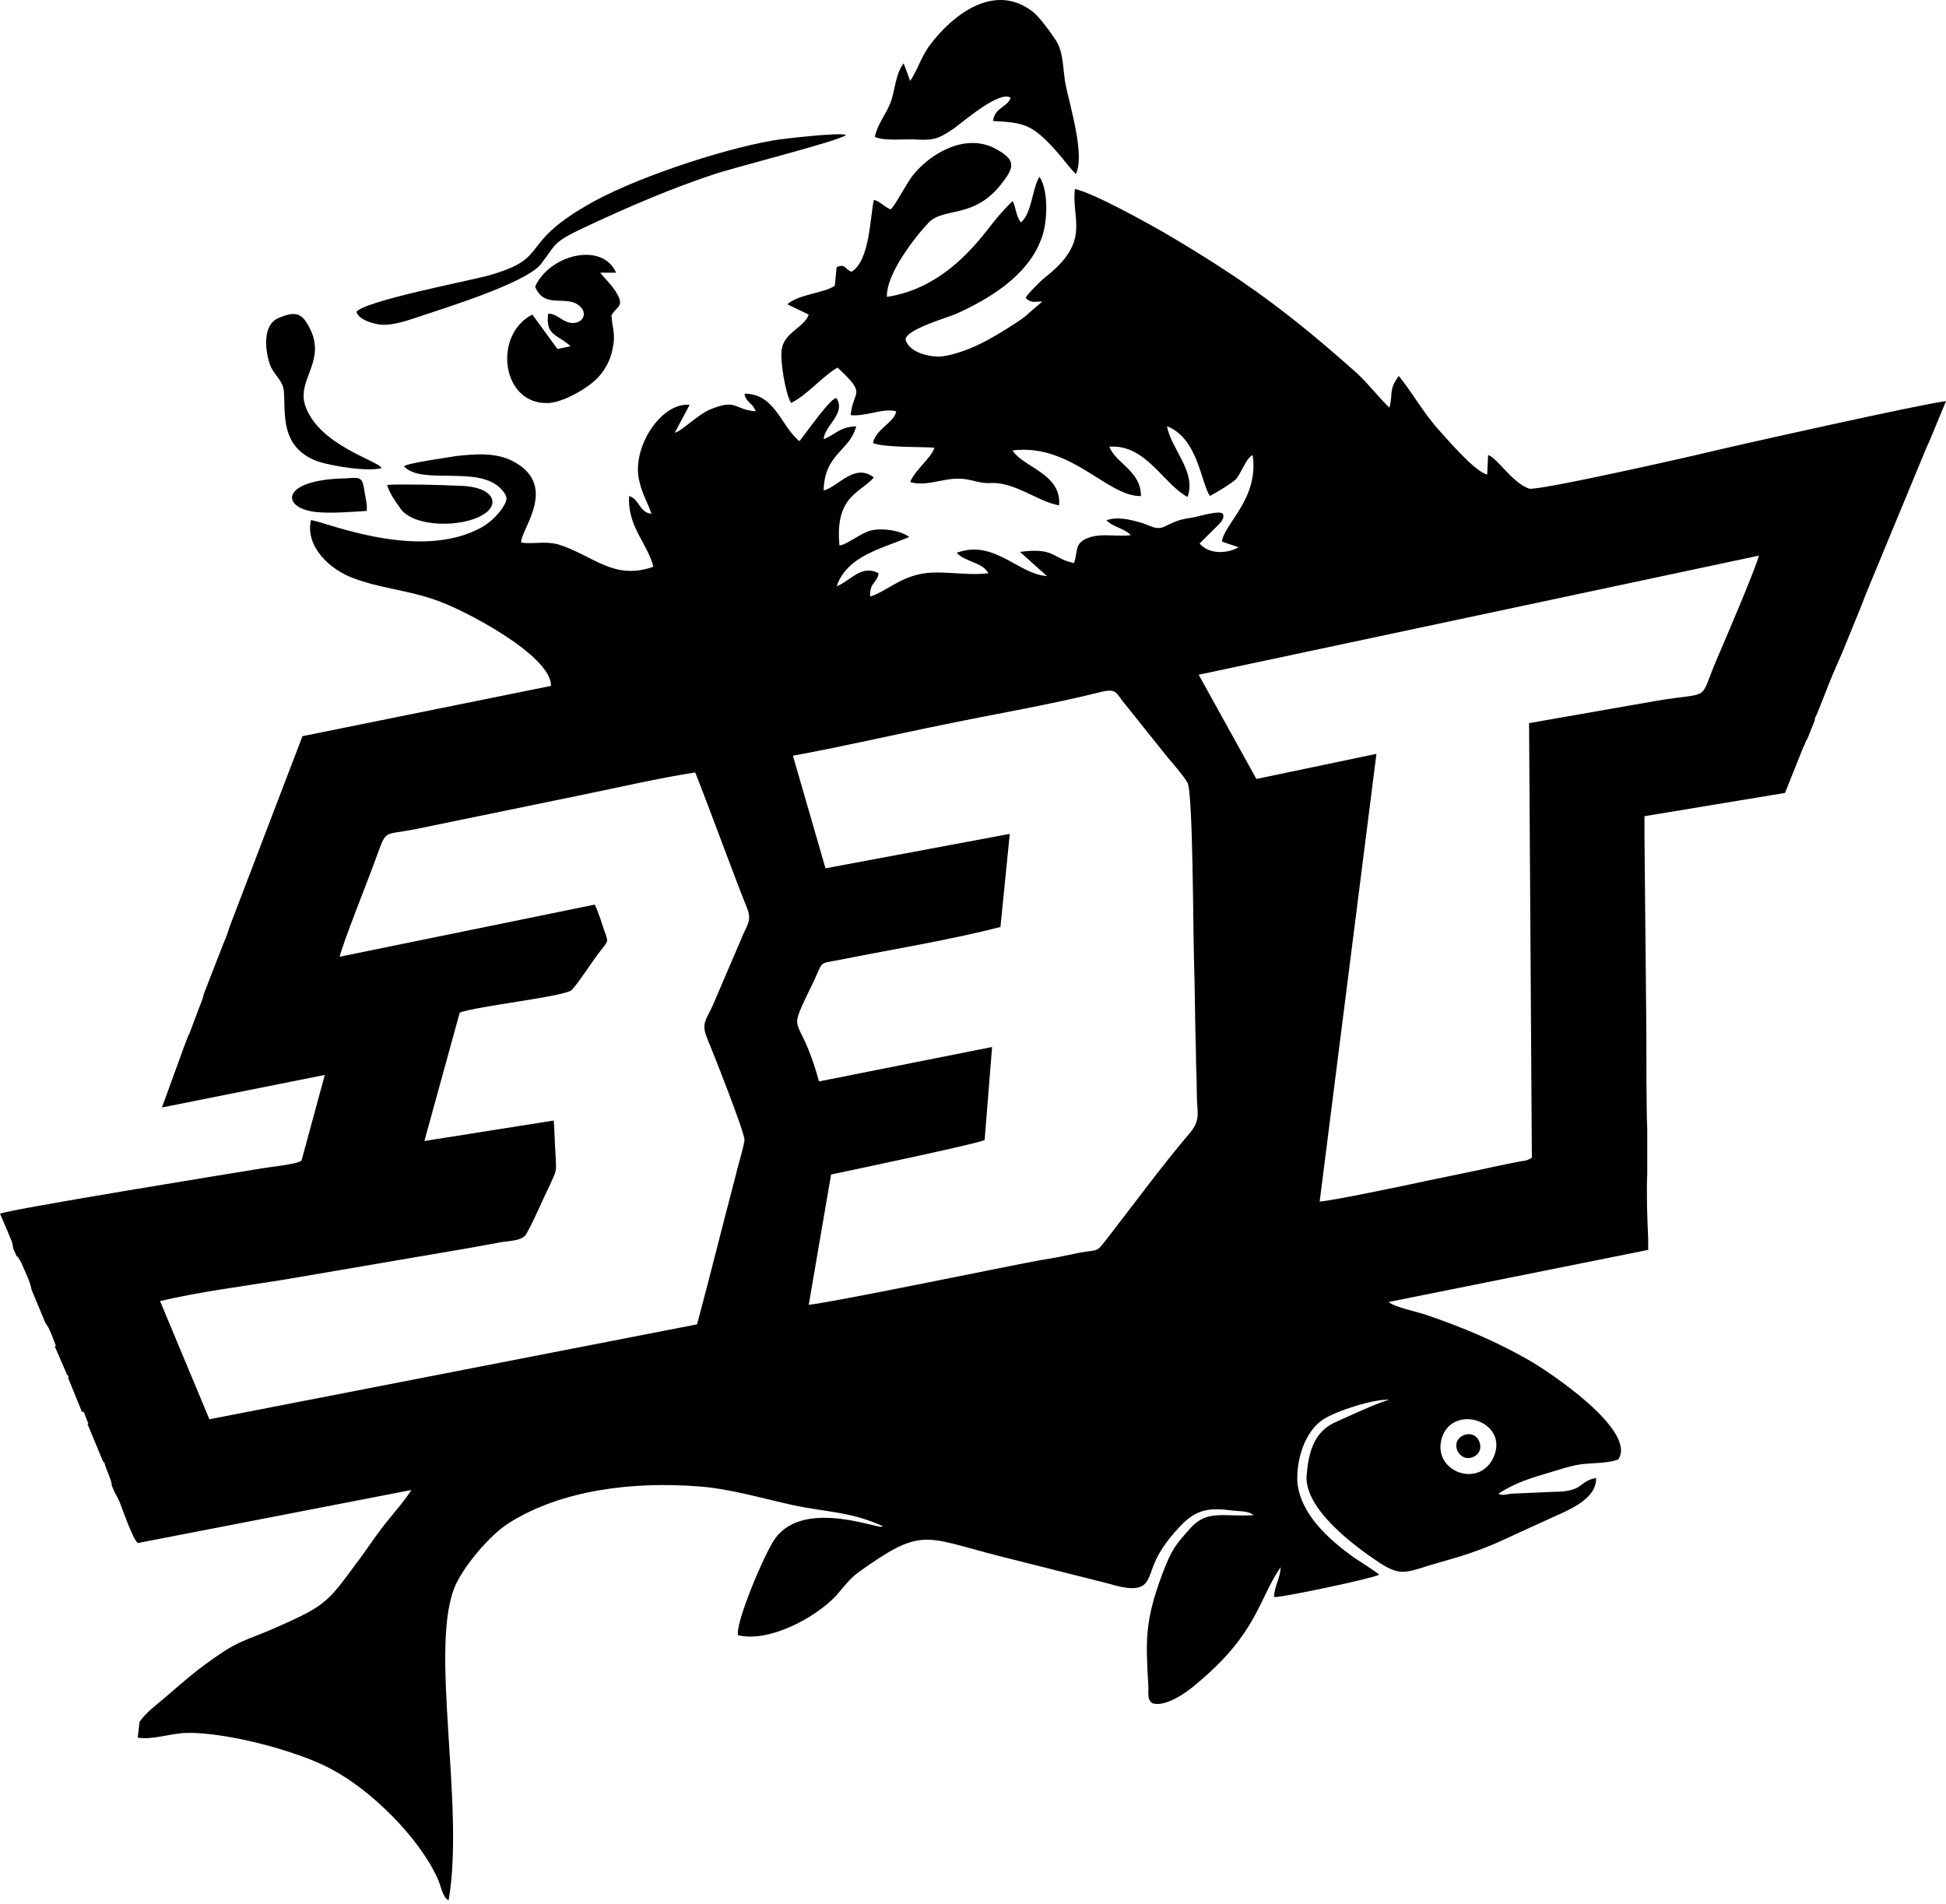 <?xml version="1.0" encoding="UTF-8"?> <svg xmlns:xodm="http://www.corel.com/coreldraw/odm/2003" xmlns="http://www.w3.org/2000/svg" xmlns:xlink="http://www.w3.org/1999/xlink" version="1.1" id="Layer_1" x="0px" y="0px" viewBox="0 0 209.1 204.6" style="enable-background:new 0 0 209.1 204.6;" xml:space="preserve"> <style type="text/css"> .st0{fill-rule:evenodd;clip-rule:evenodd;} </style> <g id="Слой_x0020_1"> <g id="_105553192894080"> <path class="st0" d="M160.6,156.3c-1.4,3.8-6.7,1.9-5.7-1.7C156,150.8,161.9,152.6,160.6,156.3z M209.1,43.1l-1.2,2.9 c-0.3,0.7-0.6,1.5-0.9,2.1l-6.5,15.7l-0.5,1.3l0,0l-2,4.9l0,0c-0.7,1.6-1.4,3.2-2,4.8l-0.8,2c-0.1,0.2-0.2,0.3-0.2,0.6l-0.8,2 c-0.2,0.2-0.2,0.5-0.4,0.8c0,0,0,0,0,0l-0.4,1c0,0,0,0,0,0l-1.6,4l-15.1,2.5l0,2.1l0.2,20.8c0,2.7,0,8.6,0.1,10.8l0,4.7 c-0.1,2,0,5,0.1,7l0,1.2l-27.9,5.6c0.8,0.6,2.9,1,4.1,1.4c3.8,1.3,7.4,2.8,10.9,4.8c2.3,1.3,11.7,7.6,9.7,10.7 c-0.8,0.4-2.7,0.4-3.7,0.5c-1.1,0.1-2.3,0.5-3.3,0.8c-2.3,0.7-3.9,1.1-5.9,2.4c0.4,0.2,0.8,0.1,1.3,0l4.5-0.2 c3.5,0,2.7-1.1,4.7-1.5c0.1,2.2-2.8,3.4-4.6,4.2c-2,0.9-3.9,1.8-5.9,2.7c-2,0.9-4.2,1.6-6.4,2.2c-3.5,1-3.9,1.6-6.4,0 c-2.7-1.8-8.1-5.8-7.8-9.4c0.2-2.3,0.7-4.5,2.9-5.6c1.1-0.5,5-2.3,6-2.5c-1.7-0.1-5.7,1.2-7.1,2.1c-2,1.3-2.9,4.3-2.8,6.7 c0.3,3.5,3.4,6.2,6,8.1c0.6,0.4,2.5,1.6,2.8,1.9c-0.7,0.4-10.6,2.5-11.3,2.4c0-1.1,0.7-2.1,0.7-3.2c-2.4,3.5-2.5,7.1-9,12.5 c-1,0.9-3.4,2.6-4.8,2.1c-0.5-0.4-0.4-0.9-0.4-1.7c-0.3-5.1-0.4-7.1,1.5-12.2c1-2.6,1.3-3,3.1-5c1.8-1.9,3.5-1.1,6.7-1.3 c-0.6-0.5-1.6-0.4-2.3-0.5c-2.4-0.3-3.8-0.2-5.6,1.7c-3.4,3.6-2.8,5.2-3.8,6.2c-0.9,0.9-3,0.2-4.1-0.1l-11.9-3 c-7.7-2-8-3-14.7,1.8c-1,0.7-1.7,1.7-2.5,2.6c-2.3,2.4-7.2,5-10.5,4.2c-0.3-1.4,3-9.1,4-10.4c3.2-4.4,11.5-0.8,11.5-1.3l0.1,0 c-3.5-1.6-6.1-1.5-9.8-2.3c-3.2-0.7-6.9-1.8-10.2-2c-6.7-0.5-14.5,0.3-20.3,4c-2,1.3-4.6,4.4-5.6,6.5c-3,6.4,1,23.8-0.8,34 c-0.7-0.4-0.8-1.6-1.2-2.4c-2-4.4-7.1-9.4-11.2-11.6c-3.5-2-11.5-4.1-15.7-4c-1.6,0-3.8,0.8-5.3,0.5l0.2-1.7 c0.7-1,1.9-1.9,2.5-2.4c1.3-1.1,2.4-2.1,3.8-3.2c4.8-3.6,4.4-2.7,9.2-4.9c4.5-2,4.9-2.6,7.7-6.4c1-1.3,1.9-2.7,2.9-4 c0.9-1.2,2.3-2.7,3.1-4l-29.4,5.7c-0.5-0.4-1.6-3.5-1.9-4.3c-0.2-0.5-0.4-0.8-0.6-1.2l-0.3-0.7c0-0.1,0-0.1,0-0.2 c-0.2-0.8-0.6-1.5-0.8-2.3c0,0-0.1,0-0.1,0L9.4,153l0.1,0l-0.5-1.3l-0.2,0L7.3,148c0,0,0.1-0.1,0.1-0.1c-0.1-0.1-0.1-0.1-0.2-0.2 l-1.3-3c0,0,0-0.1,0.1-0.1c-0.2-0.5-0.7-2-1.1-2.4l-1.5-3.6c-0.2-1-0.6-1.7-1.1-2.9C1.9,135,2,135.1,1.8,135l-0.4-0.9 c0-0.1,0-0.2-0.1-0.6c-0.1-0.3-0.3-0.7-0.4-1c-0.3-0.7-0.6-1.4-0.9-2.1c1.9-0.6,24.1-4.2,28.4-4.9c0.5-0.1,3.6-0.4,4-0.8l2.5-9.2 L17.4,119l2.4-6.6l0,0l0.5-1.3c0,0,0,0,0,0.1l0.9-2.4c0.2-0.6,0.6-1.4,0.7-2l2.1-5.4c0.1-0.3,0.3-0.6,0.5-1.3l0.2-0.6l7.8-20.4 l26.7-5.4c0.1-3.3-9.7-8.4-12.6-9.3c-2.9-1-5.8-1.2-8.7-2.3c-2.4-0.9-5.1-3.3-4.5-6.2c0.9-0.1,11,4.4,17.9,1 c1.1-0.5,2.2-1.5,2.8-2.5c0.5-0.8,0.4-1.1-0.2-1.8c-2.4-2.7-8.6-0.4-10.5-2.5C44,49.7,48,49.2,49,49c2-0.2,3.9-0.4,5.8,0.4 c5.5,2.6,1.1,7.5,1.2,8.9c1.4,0.2,2.4-0.2,4,0.2c3.8,1.2,5.9,3.9,10.2,2.4c-0.6-2.5-2.8-4.3-2.6-7.6c1.1,0.3,1.1,1.8,2.4,1.9 c-0.4-1.2-1-2.1-1.3-3.5c-0.9-3.5,2.3-8.5,5.4-8.2l-1.6,3c0.8-0.2,2.4-1.9,3.8-2.5c2.9-1.2,2.5,0,4.9,0.2c-0.3-0.9-1.1-1-1.2-1.9 c3.3,0,3.9,3.5,5.9,5.1c0.6-0.7,3.5-4.9,4-4.6c1,1.7-1.3,2.9-1.4,4.4c1.4-0.6,1.7-1.3,3.5-1.4c-0.7,2.7-3.4,2.9-3.5,6.9 c1.6-0.4,3.3-3,5.4-1.4c-1.5,1.7-4.2,2-3.7,7.3c0.7,0,2.4-1.4,3.4-1.6c1.2-0.3,3.2,0,4.1,0.7c-2.8,1.2-6.7,2-7.8,5.3 c1.5-0.6,2.7-2.4,4.5-1.4c-0.1,1-1,1-0.9,2.5c1.6-0.5,3-1.9,5.3-2.4c2.2-0.5,4.8,0.2,7.4-0.1c-0.6-1.2-2.5-1.2-3.4-2.2 c4-1.5,6.6,2.3,9.7,2.5l-2.9-2.6c3.8-0.5,3.4,0.7,5.8,1.2c0.5-1.3-0.1-2.2,1.8-2.8c1.4-0.4,2.9,0,4.3-0.2c-0.6-0.7-2-0.9-2.6-1.6 c1.1-0.4,2.4-0.1,3.5,0.2c1.2,0.3,1.8,1,2.9,0.4c1.2-0.6,1.6-0.7,2.9-0.9c0.6-0.1,2.8-0.8,3.2-0.4c0.3,0.6-0.6,1.3-1,1.7 c-0.4,0.4-1.1,1.1-1.5,1.5c1,1.2,3,1.1,4.2,0.4l-1.8-0.6c0.2-1.9,4-4.6,3.3-9.3c-0.7,0.3-1.2,1.9-1.8,2.6 c-0.7,0.6-1.9,1.3-2.8,1.8c-1-1.6-1.3-6.2-4.6-7.5c0.4,2.4,3.2,4.9,2.2,7.6c-2.6-1.4-4.5-5.7-8.4-5.4c0.7,1.8,3.4,2.6,3.4,5.3 c-3.6,0.1-7.5-5.7-13.8-4.9c1.1,1.8,5.3,2.5,5,5.9c-2.3-0.4-4.7-2.5-7.3-2.4c-1.7,0.1-2.3-0.7-4.5-0.4c-1.4,0.2-2.8,0.7-4.2,0.3 c0.5-1.3,2.3-2.6,2.6-3.7c-1.4-0.1-5.5,0-6.6-0.5c0.3-1.5,2.3-2.2,2.5-3.4c-1.4-0.4-3.3,0.6-4.9,0.4c0.3-2.8,1.8-2.1-1.4-5.1 c-1.6,0.9-3.2,2.9-5,3.8c-0.6-1-1.2-4.5-1-5.8c0.3-1.8,2.4-2.3,2.9-3.7l-2.3-1.1c1.2-1.1,4-1.2,5.1-2l0.2-2c1-0.4,0.8,0.2,1.6,0.5 c2-1.2,2-6.1,2.4-7.7c0.5,0,1.2,0.8,1.8,1c0.5-0.4,1.8-3,2.5-3.8c2-2.4,5.7-4.4,8.8-2.7c2,1.1,2.1,1.8,0.8,3.5 c-3,4.1-6.3,2.7-8,4.4c-1.6,1.7-4.6,5.6-4.5,8c4.6-0.7,8-3.6,10.8-7.2c1-1.3,1.6-2,2.7-3.1c0.4,0.7,0.3,1.5,0.9,2.3 c1.2-1,1.2-3.7,2-4.9c1,1.5,0.9,5.1,0.1,6.9c-1.5,3.8-5.5,6.2-9,7.8c-0.9,0.4-5.5,1.7-5.5,2.8c0.4,1.4,2.6,1.9,3.9,1.8 c2.8-0.4,5.5-2,7.8-3.5c0.6-0.4,1.1-0.7,1.6-1.2l1.4-1.2c-0.9,0-1.2,0.2-1.8-0.4c0.2-0.4,1.6-1.8,2.1-2.2c5-3.9,2.8-6.2,3.2-9.5 c2.1,0.5,7.5,3.5,9.6,4.7c8.5,5,13.4,8.6,20.7,15.1c1.1,1,2.7,3,3.5,3.7c0.4-1.6-0.1-1.9,1-3.4c1.4,1.7,2.6,3.9,4.3,5.8 c1.1,1.2,3.8,4.4,5.2,4.8l0.1-2.1c0.9,0.2,2.6,3,4.4,3.6c0.8,0.3,17.6-3.5,19.2-3.9C186.4,47.9,206.5,43.4,209.1,43.1L209.1,43.1z M36.5,102.8c0.3-1.4,3.2-8.6,3.9-10.6c1.2-3.2,0.7-2.4,4.2-3.1l18-3.7c3.9-0.8,8.2-1.8,12.1-2.4c1.9,4.8,3.6,9.6,5.5,14.4 c0.7,1.6,0,2-0.6,3.6l-3,7c-0.7,1.6-1.3,1.9-0.6,3.6c0.5,1.2,4,10,4,10.9c-0.1,0.8-0.8,3.1-1,4c-1.4,5.3-2.7,10.6-4.1,15.8 l-52.4,10.2l-5.3-12.7c4.2-1,9-1.6,13.3-2.3l19.9-3.4c1.1-0.2,2.2-0.4,3.3-0.6c0.9-0.2,2.5-0.1,2.9-1c0.9-1.6,1.7-3.6,2.5-5.2 c0.7-1.6,0.7-1.3,0.6-3.1c-0.1-1.3-0.1-2.6-0.2-3.8l-13.9,2.2l3.8-13.8c1.9-0.7,11.1-1.7,12-2.4c0.5-0.4,2.5-3.5,3.1-4.2 c0.9-1.2,0.9-0.9,0.4-2.3c-0.3-0.9-0.6-1.9-1-2.7L36.5,102.8L36.5,102.8z M85.2,81.2c5.5-1,11-2.3,16.5-3.4 c5.3-1.1,11.2-2.1,16.4-3.4c2-0.5,1.7,0,2.9,1.4l4.4,5.5c0.6,0.7,1.8,2.1,2.2,2.8c0.6,1.1,0.6,16.6,0.7,19.1 c0.1,3.2,0.1,6.5,0.2,9.7c0,1.6,0.1,3.2,0.1,4.7c0,1.9,0.5,2.7-0.8,4.2c-2.9,3.4-5.9,7.5-8.7,11.1c-1.4,1.8-0.9,1.3-3.1,1.7 c-1.4,0.3-2.8,0.6-4.2,0.8c-4.3,0.8-22.1,4.5-24.9,4.8l2.4-14c1.9-0.4,15.7-3.3,16.5-3.7l0.8-10L88,116.2 c-2.2-8.1-3.7-4.2-0.5-10.9c1-2.2,0.5-1.7,2.9-2.2c5.5-1.1,11.7-2.1,17.1-3.5l1-10l-19.8,3.7L85.2,81.2L85.2,81.2z M164.3,77.7 l0.3,46.7c-0.5,0.3-0.6,0.3-1.3,0.4c-0.5,0.1-1,0.2-1.5,0.3c-1,0.2-1.9,0.4-2.8,0.6c-1.9,0.4-3.9,0.8-5.8,1.2 c-1.8,0.4-10.4,2.2-11.4,2.2l6.1-48.1l-12.9,2.7l-6.2-11.2L189,59.7c-0.4,1.5-3.6,9-4.6,11.3c-1.9,4.5-0.4,3.3-6.4,4.3L164.3,77.7 L164.3,77.7z"></path> <path class="st0" d="M97.8,8.7l-0.7-1.9c-0.9,1.2-0.9,2.8-1.4,4.2c-0.5,1.3-1.4,2.3-1.7,3.7c0.9,0.5,3.5,0.2,4.6,0.3 c1.9,0.1,2.4-0.2,3.9-1.2c1.1-0.8,4.9-4.1,6.1-3.3c-0.4,1.1-1.7,1-1.9,2.5c3.3,0.2,4.2,0.2,7.2,3.7c0.5,0.6,1.1,1.4,1.7,2 c1-2-0.6-7.2-1.1-9.6c-0.3-1.6-0.2-3.4-1-4.7c-0.6-0.9-1.8-2.6-2.6-3.2c-4.1-3.1-8.6,0.4-11.1,3.8C98.9,6.3,98.6,7.5,97.8,8.7 L97.8,8.7z"></path> <path class="st0" d="M57.5,30.8c1,2.5,3.4,0.8,4.8,2.1c0.9,0.8,0.3,1.9-0.9,1.8c-1-0.1-1.5-1-2.5-1c-0.3,2.4,1,2.2,2.4,3.5 l-1.4,0.3l-2.7-3.7c-4.3,2.2-3.3,9.8,1.8,9.5c1.6-0.1,4.4-1.7,5.4-2.9c0.7-0.8,1.2-1.8,1.4-2.8c0.4-1.7,0-2.2-0.1-3.7 c0.5-1,1.5-0.9,0.5-2.5c-0.3-0.6-1.6-1.9-1.7-2.1l1.7,0C64.7,25.9,59,27.4,57.5,30.8L57.5,30.8z"></path> <path class="st0" d="M38.3,33.5c0.2,0.9,2.1,1.4,2.9,1.4c1.3,0,2.7-0.5,3.9-0.9c2.7-0.9,11.4-3.6,13-5.6c1.8-2.3,1.1-2.3,5.2-4.2 c4.3-2,8.7-3.9,13.2-5.4c1.9-0.7,13.9-3.7,14.4-4.3c-0.6-0.3-6.8,0.4-7.9,0.6c-5.7,1-15.3,4.2-20,7c-7.4,4.3-3.8,5.6-10.5,7.5 C50.3,30.2,39.3,32.3,38.3,33.5L38.3,33.5z"></path> <path class="st0" d="M41,50.3c-0.3-0.8-6.7-2.4-8.2-6.7c-1-3,2.7-5,0.1-9c-0.7-1.1-1.6-1-2.8-0.5c-2.4,0.8-1.3,4.9-0.9,5.5 c0.5,0.9,1.2,1.4,1.3,2.4c0.2,2.3-0.5,6.1,3.7,7.6C35.8,50.1,39.5,50.7,41,50.3L41,50.3z"></path> <path class="st0" d="M41.6,52.1c0.2,0.8,0.9,1.8,1.4,2.5c1.4,2.1,6.7,2.1,8.9,0.7c0.9-0.5,1.5-1.5,0.5-2.3c-0.7-0.6-2.1-0.8-3-0.8 C47.5,52.1,43.3,52,41.6,52.1L41.6,52.1z"></path> <path class="st0" d="M39.4,54.9c0.1-0.7-0.2-1.7-0.3-2.5c-0.2-1.2-0.6-1.1-1.9-1c-7,0.1-7.1,3.1-3.4,3.6 C35.5,55.2,37.7,55,39.4,54.9L39.4,54.9z"></path> <path class="st0" d="M157.1,154.3c-1.4,0.8-0.2,3,1.3,2.2C159.8,155.8,158.8,153.4,157.1,154.3z"></path> </g> </g> </svg> 